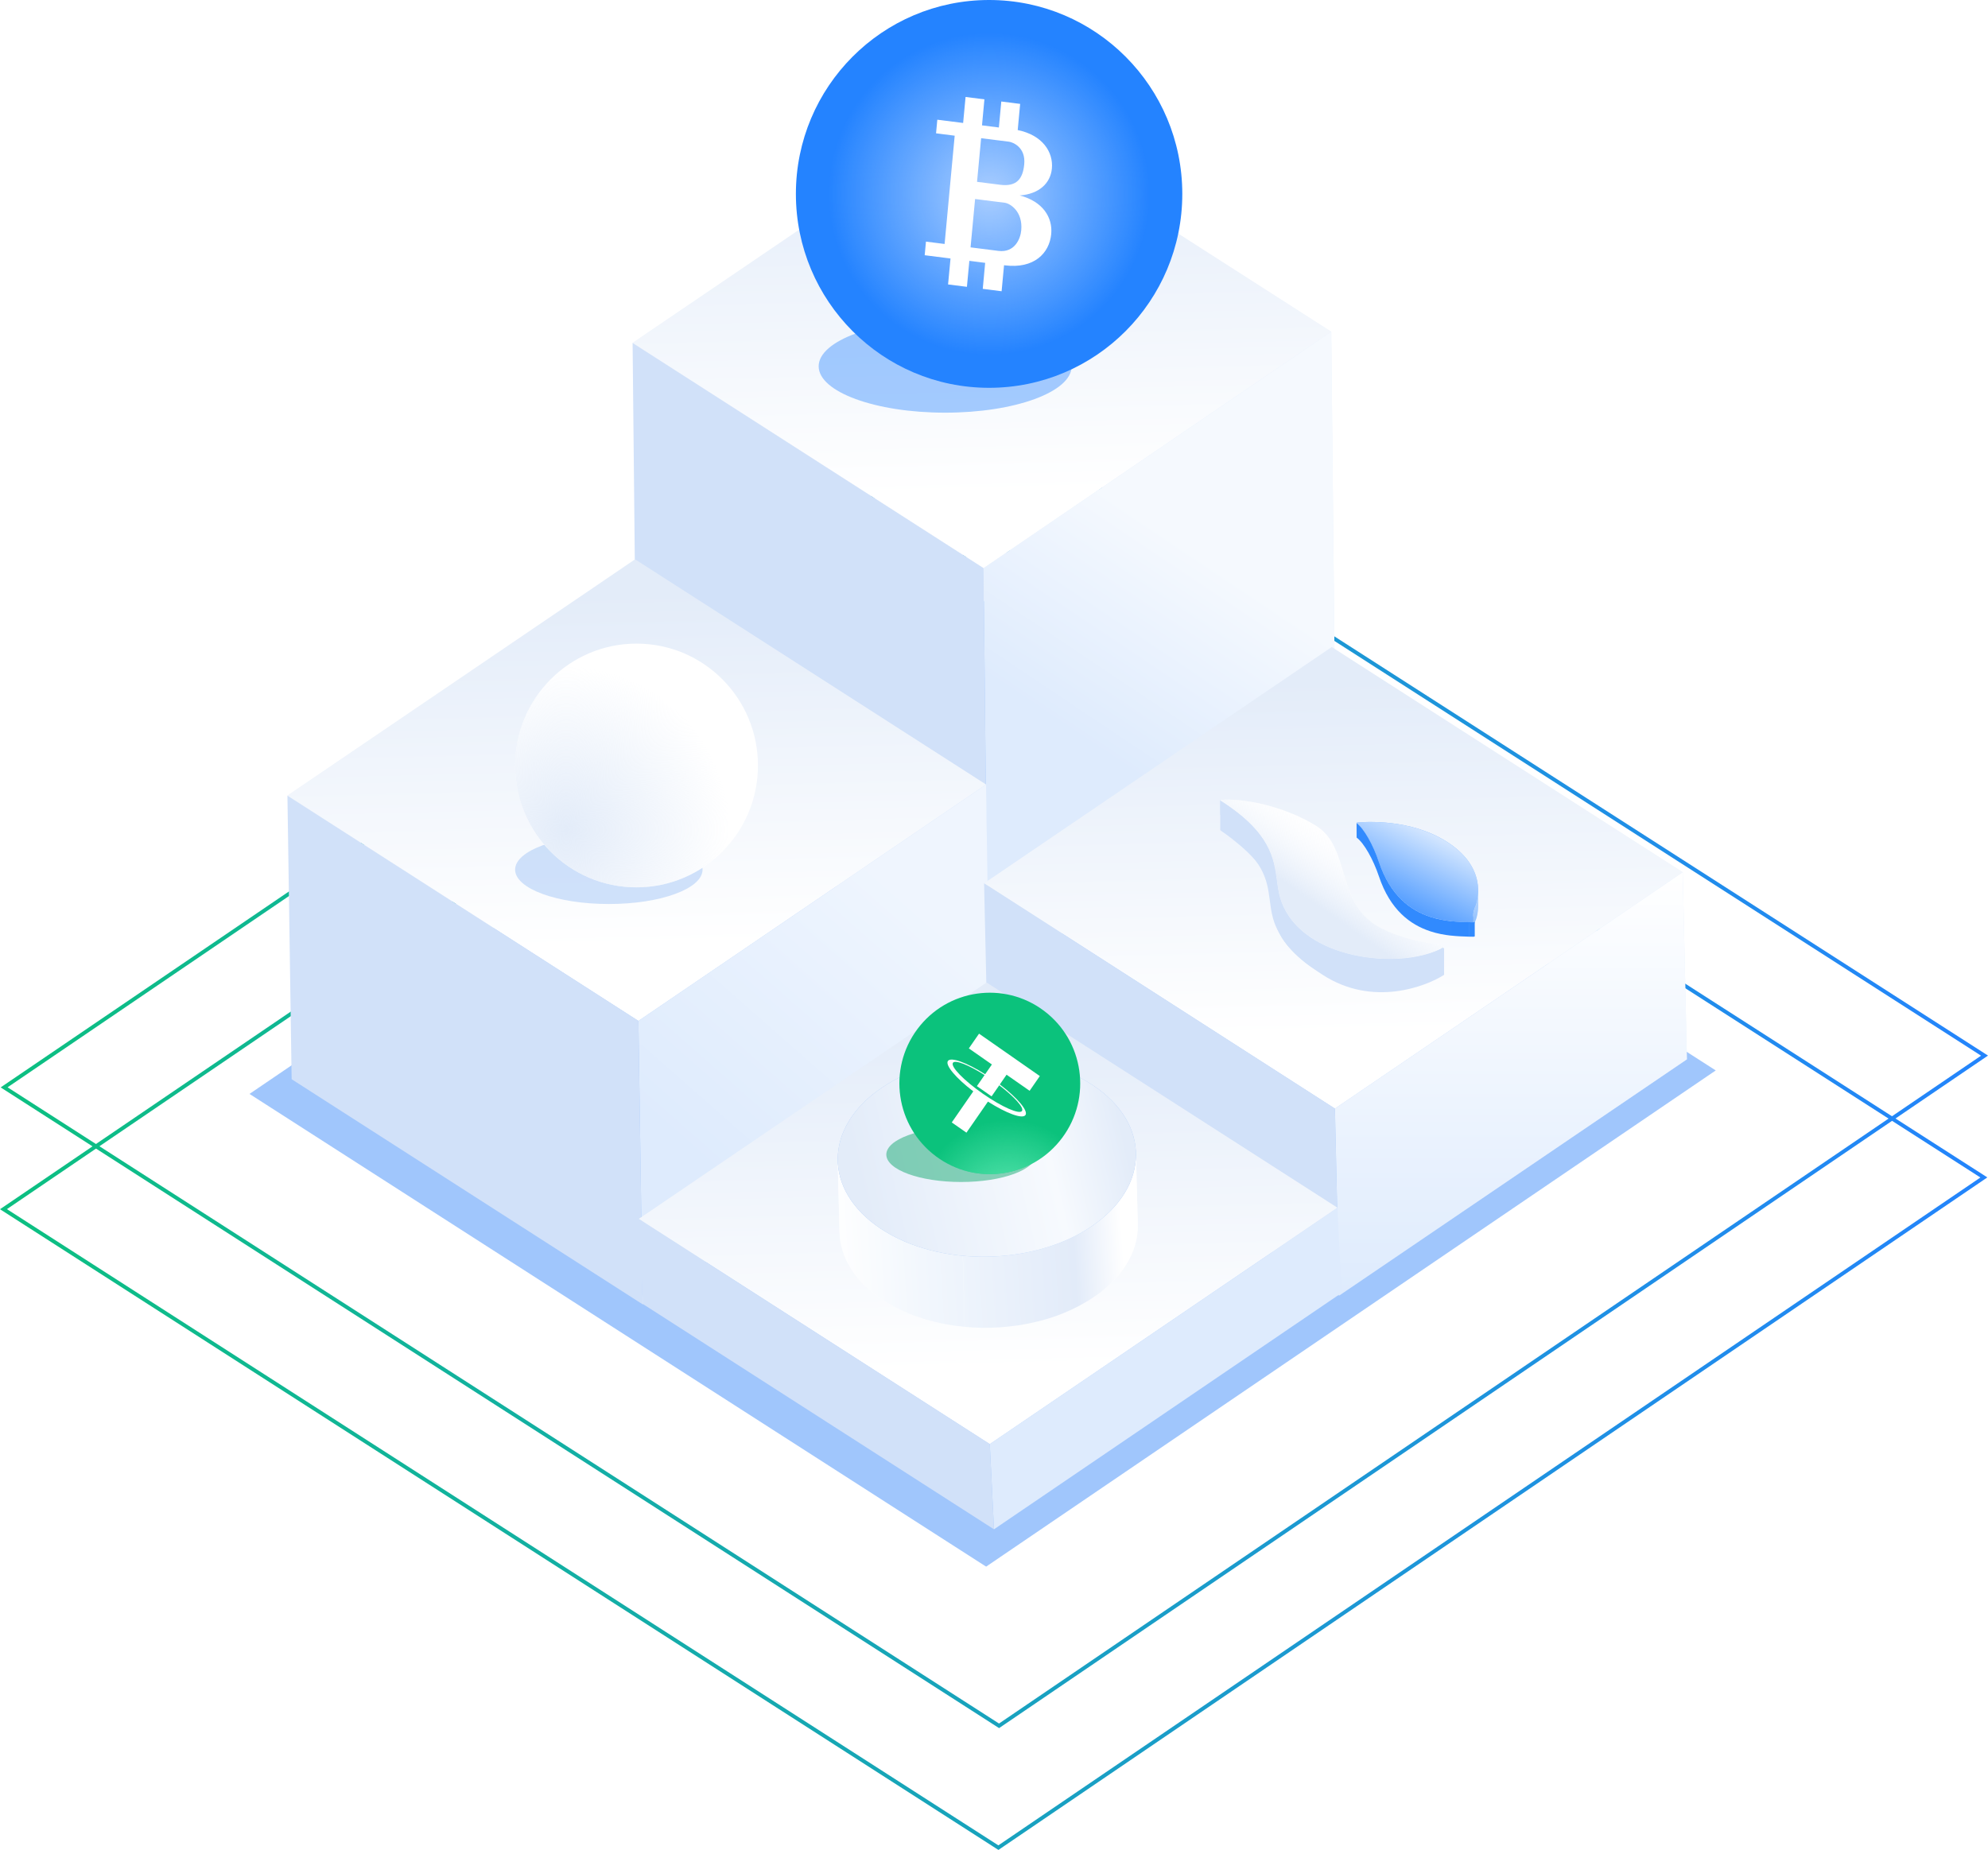 <svg width="260" height="242" viewBox="0 0 260 242" fill="none" xmlns="http://www.w3.org/2000/svg">
<path d="M0.453 158.179L129.339 70.554L259.461 154.029L130.575 241.7L0.453 158.179Z" stroke="url(#paint0_linear)" stroke-width="0.5"/>
<g opacity="0.5" filter="url(#filter0_f)">
<path d="M128.052 78.225L224.394 140.029L128.97 204.939L32.629 143.101L128.052 78.225Z" fill="#428EF9"/>
</g>
<path d="M0.539 142.242L129.425 54.617L259.547 138.092L130.661 225.763L0.539 142.242Z" stroke="url(#paint1_linear)" stroke-width="0.5"/>
<path d="M128.2 13.949L174.104 43.397L128.638 74.325L82.734 44.861L128.2 13.949Z" fill="#E3ECF9"/>
<path d="M128.2 13.949L174.104 43.397L128.638 74.325L82.734 44.861L128.2 13.949Z" fill="url(#paint2_linear)"/>
<g opacity="0.4" filter="url(#filter1_f)">
<ellipse cx="123.612" cy="47.916" rx="16.544" ry="6.068" fill="#2483FF"/>
</g>
<path d="M174.104 43.397L174.655 97.777L129.189 128.688L128.638 74.325L174.104 43.397Z" fill="#DEEBFD"/>
<path d="M174.104 43.397L174.655 97.777L129.189 128.688L128.638 74.325L174.104 43.397Z" fill="url(#paint3_linear)" fill-opacity="0.7"/>
<path d="M128.637 74.324L129.188 128.688L83.284 99.24L82.734 44.86L128.637 74.324Z" fill="#D1E1F9"/>
<path d="M83.058 73.167L128.962 102.631L83.495 133.542L37.591 104.078L83.058 73.167Z" fill="#E3ECF9"/>
<path d="M83.058 73.167L128.962 102.631L83.495 133.542L37.591 104.078L83.058 73.167Z" fill="url(#paint4_linear)"/>
<path d="M128.962 102.631L129.513 139.714L84.046 170.625L83.496 133.543L128.962 102.631Z" fill="#DEEBFD"/>
<path d="M128.962 102.631L129.513 139.714L84.046 170.625L83.496 133.543L128.962 102.631Z" fill="url(#paint5_linear)" fill-opacity="0.5"/>
<path d="M83.495 133.543L84.046 170.625L38.142 141.177L37.591 104.079L83.495 133.543Z" fill="#D1E1F9"/>
<path d="M174.17 84.639L220.074 114.104L174.591 145.015L128.703 115.551L174.17 84.639Z" fill="#E3ECF9"/>
<path d="M174.17 84.639L220.074 114.104L174.591 145.015L128.703 115.551L174.17 84.639Z" fill="url(#paint6_linear)"/>
<path d="M188.866 127.522V124.034L177.948 123.038L173.482 119.052L169.015 111.58L159.587 104.605V108.59C159.587 108.59 164.472 111.883 165.542 114.569C167.527 119.551 164.549 122.041 172.985 127.522C179.551 131.786 186.55 129.016 188.866 127.522Z" fill="#D1E1F9"/>
<g clip-path="url(#clip0)">
<path d="M159.673 104.767L159.678 106.657C159.612 106.616 159.592 106.591 159.592 106.571L159.586 104.681C159.586 104.701 159.607 104.727 159.673 104.767Z" fill="#D1E1F9"/>
<path d="M177.423 107.68L177.428 109.57C177.423 109.56 177.423 109.555 177.423 109.55L177.418 107.66C177.418 107.665 177.418 107.67 177.423 107.68Z" fill="#858585"/>
<path d="M177.438 107.62C177.459 107.605 177.484 107.6 177.514 107.595C179.447 107.423 185.453 107.286 190.001 110.655C194.7 114.136 193.069 118.321 192.994 118.489C192.287 120.014 193.024 120.485 192.847 120.612C192.777 120.662 192.545 120.657 191.999 120.642C188.769 120.546 182.869 120.282 180.34 112.748C179.594 110.529 178.392 108.39 177.428 107.681C177.413 107.651 177.423 107.63 177.438 107.62Z" fill="#519CFF"/>
<path d="M177.438 107.62C177.459 107.605 177.484 107.6 177.514 107.595C179.447 107.423 185.453 107.286 190.001 110.655C194.7 114.136 193.069 118.321 192.994 118.489C192.287 120.014 193.024 120.485 192.847 120.612C192.777 120.662 192.545 120.657 191.999 120.642C188.769 120.546 182.869 120.282 180.34 112.748C179.594 110.529 178.392 108.39 177.428 107.681C177.413 107.651 177.423 107.63 177.438 107.62Z" fill="url(#paint7_linear)"/>
<path fill-rule="evenodd" clip-rule="evenodd" d="M193.326 116.502L193.327 116.68L193.327 116.634L193.332 118.524C193.323 118.943 193.274 119.31 193.215 119.6L193.215 119.629C193.14 119.999 193.054 120.247 193.013 120.343L193.013 120.342C193.009 120.356 193.004 120.369 192.999 120.374C192.964 120.445 192.933 120.516 192.908 120.581L192.903 118.691C192.928 118.626 192.959 118.555 192.994 118.484C192.994 118.479 192.999 118.469 193.01 118.448L193.01 118.45C193.045 118.354 193.132 118.111 193.205 117.763L193.205 117.734C193.263 117.454 193.317 117.1 193.326 116.695L193.326 116.639V116.502ZM192.907 120.582L192.902 118.692C192.817 118.91 192.761 119.097 192.726 119.264L192.726 119.272C192.696 119.417 192.681 119.548 192.681 119.664V119.664V119.704L192.686 121.594V121.554L192.681 119.664L192.686 121.554C192.686 121.437 192.701 121.305 192.731 121.158L192.731 121.151C192.767 120.985 192.822 120.793 192.907 120.582Z" fill="#86BAFD"/>
<path fill-rule="evenodd" clip-rule="evenodd" d="M193.326 116.502L193.327 116.68L193.327 116.634L193.332 118.524C193.323 118.943 193.274 119.31 193.215 119.6L193.215 119.629C193.14 119.999 193.054 120.247 193.013 120.343L193.013 120.342C193.009 120.356 193.004 120.369 192.999 120.374C192.964 120.445 192.933 120.516 192.908 120.581L192.903 118.691C192.928 118.626 192.959 118.555 192.994 118.484C192.994 118.479 192.999 118.469 193.01 118.448L193.01 118.45C193.045 118.354 193.132 118.111 193.205 117.763L193.205 117.734C193.263 117.454 193.317 117.1 193.326 116.695L193.326 116.639V116.502ZM192.907 120.582L192.902 118.692C192.817 118.91 192.761 119.097 192.726 119.264L192.726 119.272C192.696 119.417 192.681 119.548 192.681 119.664V119.664V119.704L192.686 121.594V121.554L192.681 119.664L192.686 121.554C192.686 121.437 192.701 121.305 192.731 121.158L192.731 121.151C192.767 120.985 192.822 120.793 192.907 120.582Z" fill="url(#paint8_linear)" fill-opacity="0.5"/>
<path fill-rule="evenodd" clip-rule="evenodd" d="M187.038 119.933L187.038 119.931C184.454 119.08 181.82 117.16 180.336 112.747C179.594 110.527 178.388 108.389 177.424 107.68L177.429 109.57C178.393 110.279 179.594 112.417 180.341 114.637C181.82 119.05 184.459 120.97 187.043 121.821L187.043 121.823C187.503 121.975 187.957 122.091 188.406 122.182V122.182C188.87 122.279 189.329 122.344 189.768 122.395L189.763 120.505C189.324 120.455 188.865 120.389 188.401 120.292V120.292C187.952 120.201 187.498 120.085 187.038 119.933ZM192.136 120.641L192.141 122.531C192.119 122.531 192.097 122.53 192.074 122.529C192.05 122.527 192.025 122.526 191.999 122.526C191.348 122.506 190.586 122.48 189.769 122.389L189.764 120.499C190.581 120.591 191.343 120.616 191.994 120.636C192.045 120.641 192.095 120.641 192.136 120.641ZM192.878 122.441L192.873 120.551V120.566L192.878 122.456V122.441ZM192.872 120.571L192.877 122.46C192.877 122.465 192.877 122.47 192.873 122.471V122.471C192.873 122.476 192.868 122.481 192.868 122.481L192.863 120.591C192.863 120.591 192.866 120.588 192.867 120.585L192.867 120.581C192.867 120.576 192.872 120.571 192.872 120.571ZM192.862 120.591L192.867 122.481L192.853 122.495L192.853 122.496L192.848 122.501C192.844 122.505 192.84 122.509 192.833 122.511L192.833 122.511C192.823 122.516 192.812 122.521 192.797 122.522V122.522C192.789 122.524 192.782 122.526 192.774 122.527L192.774 122.527L192.774 122.527C192.768 122.528 192.761 122.529 192.753 122.531L192.753 122.532C192.728 122.537 192.704 122.537 192.67 122.537C192.554 122.542 192.388 122.542 192.146 122.532L192.14 120.642C192.38 120.652 192.545 120.652 192.661 120.647L192.661 120.647C192.68 120.647 192.697 120.645 192.712 120.644L192.712 120.644C192.724 120.643 192.735 120.642 192.746 120.642V120.642C192.754 120.639 192.762 120.638 192.769 120.637C192.777 120.635 192.784 120.634 192.792 120.632V120.632C192.797 120.629 192.803 120.628 192.81 120.627C192.814 120.626 192.818 120.625 192.822 120.624L192.822 120.621C192.827 120.619 192.831 120.616 192.835 120.614C192.839 120.611 192.842 120.609 192.847 120.607L192.847 120.606L192.862 120.591Z" fill="#318AFE"/>
<path d="M159.608 104.65C162.273 104.371 167.809 105.349 172.12 108.024C176.773 110.913 174.537 118.27 180.634 121.411C185 123.661 189.543 123.331 188.548 124.046C188.392 124.157 188.104 124.294 187.665 124.466C181.78 126.797 169.707 125.186 167.416 117.439C166.416 114.089 167.88 110.016 159.673 104.766C159.572 104.706 159.577 104.67 159.608 104.65Z" fill="white"/>
<path d="M159.608 104.65C162.273 104.371 167.809 105.349 172.12 108.024C176.773 110.913 174.537 118.27 180.634 121.411C185 123.661 189.543 123.331 188.548 124.046C188.392 124.157 188.104 124.294 187.665 124.466C181.78 126.797 169.707 125.186 167.416 117.439C166.416 114.089 167.88 110.016 159.673 104.766C159.572 104.706 159.577 104.67 159.608 104.65Z" fill="url(#paint9_linear)"/>
<path fill-rule="evenodd" clip-rule="evenodd" d="M175.162 128.314L175.157 124.432C171.548 123.241 168.46 120.986 167.41 117.444C167.199 116.734 167.099 115.992 166.994 115.213C166.602 112.312 166.141 108.905 159.672 104.767L159.682 108.65C165.347 112.272 165.716 115.082 166.077 117.828C166.238 119.057 166.398 120.273 167.031 121.544C168.52 124.533 171.553 127.129 175.162 128.314ZM188.694 125.765L188.689 123.879C188.684 123.884 188.684 123.889 188.684 123.899V123.899C188.681 123.902 188.68 123.906 188.679 123.909C188.677 123.913 188.676 123.917 188.673 123.919V123.92C188.671 123.925 188.668 123.928 188.666 123.932C188.663 123.936 188.661 123.94 188.658 123.945L188.658 123.947C188.643 123.972 188.618 123.996 188.578 124.026L188.583 125.916L188.589 125.911C188.622 125.883 188.65 125.859 188.664 125.835L188.664 125.833C188.667 125.829 188.669 125.825 188.671 125.822L188.673 125.818C188.675 125.816 188.677 125.813 188.679 125.809V125.809C188.684 125.804 188.689 125.794 188.689 125.789V125.789C188.694 125.784 188.694 125.774 188.694 125.769L188.694 125.765ZM188.582 125.916L188.577 124.026C188.574 124.029 188.572 124.032 188.569 124.034L188.562 124.039C188.557 124.043 188.552 124.047 188.547 124.052C188.441 124.128 188.269 124.214 188.032 124.32L188.032 124.32C187.951 124.355 187.859 124.392 187.759 124.433L187.759 124.433L187.759 124.433L187.758 124.433L187.758 124.434L187.757 124.434L187.757 124.434L187.757 124.434L187.664 124.472C187.199 124.654 186.695 124.817 186.165 124.948V124.949C185.645 125.08 185.1 125.187 184.525 125.268L184.525 125.268C183.991 125.344 183.438 125.394 182.869 125.43L182.874 127.32C183.445 127.289 184 127.233 184.535 127.157L184.535 127.157C185.103 127.076 185.652 126.97 186.17 126.838V126.838C186.705 126.706 187.204 126.544 187.669 126.362C187.747 126.33 187.821 126.299 187.89 126.271C187.941 126.25 187.99 126.229 188.037 126.21L188.037 126.21C188.274 126.109 188.446 126.018 188.552 125.942C188.557 125.937 188.562 125.933 188.567 125.929C188.572 125.925 188.577 125.921 188.582 125.916ZM182.874 127.314L182.869 125.424C182.304 125.455 181.723 125.465 181.138 125.445L181.143 127.335C181.728 127.35 182.309 127.345 182.874 127.314ZM181.137 125.45L181.142 127.34C180.537 127.325 179.926 127.279 179.31 127.213L179.31 127.208C178.659 127.137 178.008 127.035 177.368 126.904V126.904C176.621 126.752 175.884 126.559 175.167 126.321L175.162 124.431C175.874 124.664 176.616 124.862 177.363 125.014V125.014C178.004 125.146 178.655 125.247 179.306 125.318L179.306 125.324C179.921 125.389 180.532 125.43 181.137 125.45Z" fill="#D1E1F9"/>
</g>
<path d="M220.073 114.104L220.623 138.576L175.141 169.487L174.59 145.015L220.073 114.104Z" fill="#DEEBFD"/>
<path d="M220.073 114.104L220.623 138.576L175.141 169.487L174.59 145.015L220.073 114.104Z" fill="url(#paint10_linear)"/>
<path d="M174.59 145.014L175.141 169.486L129.254 140.038L128.703 115.549L174.59 145.014Z" fill="#D1E1F9"/>
<path d="M129.027 128.526L174.914 157.99L129.448 188.901L83.544 159.453L129.027 128.526Z" fill="#E3ECF9"/>
<path d="M129.027 128.526L174.914 157.99L129.448 188.901L83.544 159.453L129.027 128.526Z" fill="url(#paint11_linear)"/>
<path d="M174.914 157.99L175.465 169.129L129.998 200.056L129.448 188.902L174.914 157.99Z" fill="#DEEBFD"/>
<path d="M129.447 188.902L129.998 200.057L84.094 170.592L83.543 159.454L129.447 188.902Z" fill="#D1E1F9"/>
<path fill-rule="evenodd" clip-rule="evenodd" d="M148.561 150.82L148.563 150.925C148.563 150.89 148.562 150.855 148.561 150.82ZM148.563 150.925C148.572 151.376 148.54 151.828 148.48 152.294L148.48 152.283C148.399 152.82 148.269 153.357 148.107 153.877L148.35 163.178C148.528 162.643 148.641 162.124 148.722 161.589L148.723 161.6C148.787 161.113 148.82 160.609 148.804 160.121L148.563 150.925ZM148.35 163.178L148.107 153.877C147.913 154.479 147.654 155.048 147.346 155.617L147.346 155.616C146.925 156.364 146.423 157.096 145.807 157.779L146.05 167.08C146.666 166.381 147.184 165.665 147.589 164.917L147.589 164.918C147.897 164.349 148.156 163.763 148.35 163.178ZM146.05 167.081L145.807 157.78C144.981 158.723 143.976 159.601 142.778 160.398C141.547 161.243 140.202 161.943 138.761 162.512L138.761 162.512C137.724 162.934 136.64 163.276 135.522 163.552L135.522 163.552C134.68 163.763 133.805 163.942 132.931 164.072L133.174 173.373C134.048 173.243 134.906 173.064 135.764 172.853L135.764 172.853C136.882 172.577 137.967 172.236 139.004 171.813L139.004 171.813C140.429 171.243 141.79 170.528 143.021 169.699C144.219 168.902 145.224 168.008 146.05 167.081ZM132.93 164.073L133.173 173.374C132.379 173.488 131.586 173.569 130.792 173.634L130.549 164.333C131.343 164.284 132.136 164.187 132.93 164.073ZM130.792 173.633L130.549 164.332C129.788 164.381 129.01 164.397 128.249 164.397L128.492 173.698C129.253 173.698 130.03 173.682 130.792 173.633ZM128.249 164.397L128.492 173.698C127.714 173.682 126.937 173.65 126.175 173.568L125.932 164.267C126.694 164.332 127.471 164.381 128.249 164.397ZM126.16 173.568L125.917 164.267C125.091 164.186 124.264 164.072 123.455 163.925L123.455 163.926C122.483 163.747 121.543 163.519 120.62 163.243L120.863 172.544C121.786 172.82 122.726 173.048 123.698 173.227L123.698 173.227C124.507 173.373 125.334 173.487 126.16 173.568ZM120.863 172.543L120.62 163.242C118.66 162.641 116.829 161.795 115.193 160.738C111.524 158.304 109.645 155.125 109.557 151.895L109.8 161.177C109.881 164.413 111.759 167.616 115.436 170.039C117.056 171.112 118.903 171.942 120.863 172.543Z" fill="#FDFDFE"/>
<path fill-rule="evenodd" clip-rule="evenodd" d="M148.561 150.82L148.563 150.925C148.563 150.89 148.562 150.855 148.561 150.82ZM148.563 150.925C148.572 151.376 148.54 151.828 148.48 152.294L148.48 152.283C148.399 152.82 148.269 153.357 148.107 153.877L148.35 163.178C148.528 162.643 148.641 162.124 148.722 161.589L148.723 161.6C148.787 161.113 148.82 160.609 148.804 160.121L148.563 150.925ZM148.35 163.178L148.107 153.877C147.913 154.479 147.654 155.048 147.346 155.617L147.346 155.616C146.925 156.364 146.423 157.096 145.807 157.779L146.05 167.08C146.666 166.381 147.184 165.665 147.589 164.917L147.589 164.918C147.897 164.349 148.156 163.763 148.35 163.178ZM146.05 167.081L145.807 157.78C144.981 158.723 143.976 159.601 142.778 160.398C141.547 161.243 140.202 161.943 138.761 162.512L138.761 162.512C137.724 162.934 136.64 163.276 135.522 163.552L135.522 163.552C134.68 163.763 133.805 163.942 132.931 164.072L133.174 173.373C134.048 173.243 134.906 173.064 135.764 172.853L135.764 172.853C136.882 172.577 137.967 172.236 139.004 171.813L139.004 171.813C140.429 171.243 141.79 170.528 143.021 169.699C144.219 168.902 145.224 168.008 146.05 167.081ZM132.93 164.073L133.173 173.374C132.379 173.488 131.586 173.569 130.792 173.634L130.549 164.333C131.343 164.284 132.136 164.187 132.93 164.073ZM130.792 173.633L130.549 164.332C129.788 164.381 129.01 164.397 128.249 164.397L128.492 173.698C129.253 173.698 130.03 173.682 130.792 173.633ZM128.249 164.397L128.492 173.698C127.714 173.682 126.937 173.65 126.175 173.568L125.932 164.267C126.694 164.332 127.471 164.381 128.249 164.397ZM126.16 173.568L125.917 164.267C125.091 164.186 124.264 164.072 123.455 163.925L123.455 163.926C122.483 163.747 121.543 163.519 120.62 163.243L120.863 172.544C121.786 172.82 122.726 173.048 123.698 173.227L123.698 173.227C124.507 173.373 125.334 173.487 126.16 173.568ZM120.863 172.543L120.62 163.242C118.66 162.641 116.829 161.795 115.193 160.738C111.524 158.304 109.645 155.125 109.557 151.895L109.8 161.177C109.881 164.413 111.759 167.616 115.436 170.039C117.056 171.112 118.903 171.942 120.863 172.543Z" fill="url(#paint12_linear)"/>
<path d="M115.339 142.283C123 137.096 135.343 136.95 142.923 141.958C150.504 146.966 150.439 155.226 142.778 160.414C135.116 165.601 122.774 165.747 115.193 160.739C107.629 155.714 107.694 147.454 115.339 142.283Z" fill="#A4C6F7"/>
<path d="M115.339 142.283C123 137.096 135.343 136.95 142.923 141.958C150.504 146.966 150.439 155.226 142.778 160.414C135.116 165.601 122.774 165.747 115.193 160.739C107.629 155.714 107.694 147.454 115.339 142.283Z" fill="url(#paint13_linear)"/>
<g opacity="0.5" filter="url(#filter2_f)">
<ellipse cx="125.693" cy="151.036" rx="9.777" ry="3.586" fill="#15AA71"/>
</g>
<ellipse rx="11.841" ry="11.854" transform="matrix(0.8 0.6 -0.597 0.802 129.451 141.73)" fill="#0BC27C"/>
<ellipse rx="11.841" ry="11.854" transform="matrix(0.8 0.6 -0.597 0.802 129.451 141.73)" fill="url(#paint14_radial)"/>
<path fill-rule="evenodd" clip-rule="evenodd" d="M128.044 135.219L135.993 140.765L134.659 142.692L131.644 140.588L130.762 141.863C133.044 143.602 134.501 145.308 134.115 145.866C133.728 146.424 131.628 145.647 129.209 144.106L126.396 148.17L124.477 146.831L127.291 142.766C125.029 141.036 123.589 139.345 123.973 138.79C124.357 138.235 126.438 139.001 128.842 140.526L129.725 139.25L126.71 137.146L128.044 135.219ZM128.767 140.634C126.682 139.31 124.923 138.607 124.63 139.03C124.291 139.519 126.039 141.326 128.533 143.066C131.027 144.806 133.323 145.82 133.662 145.331C133.956 144.906 132.67 143.481 130.687 141.972L129.684 143.42L127.765 142.081L128.767 140.634Z" fill="white"/>
<g opacity="0.5" filter="url(#filter3_f)">
<ellipse cx="79.626" cy="113.764" rx="12.258" ry="4.496" fill="#A4C6F6"/>
</g>
<ellipse cx="83.248" cy="100.136" rx="15.88" ry="15.942" fill="white"/>
<ellipse cx="83.248" cy="100.136" rx="15.88" ry="15.942" fill="url(#paint15_radial)"/>
<ellipse cx="129.358" cy="25.366" rx="25.268" ry="25.366" fill="#2483FF"/>
<ellipse cx="129.358" cy="25.366" rx="25.268" ry="25.366" fill="url(#paint16_radial)"/>
<path fill-rule="evenodd" clip-rule="evenodd" d="M133.1 17.015L133.421 13.591L130.954 13.278L130.637 16.68L128.431 16.398L128.747 12.997L126.281 12.684L125.964 16.086L122.586 15.659L122.421 17.44L124.859 17.75L123.54 31.915L121.102 31.605L120.936 33.387L124.314 33.814L123.993 37.209L126.459 37.521L126.776 34.12L128.846 34.385L128.529 37.787L130.996 38.099L131.313 34.698L131.425 34.71C135.239 35.194 137.246 33.12 137.483 30.614C137.687 28.446 136.386 26.346 133.356 25.567C135.895 25.392 137.393 23.961 137.57 22.048C137.771 19.903 136.365 17.681 133.1 17.015ZM133.563 30.128C133.461 31.223 132.719 33.092 130.567 32.818L126.934 32.359L127.528 26.034L131.415 26.525C132.109 26.617 133.79 27.658 133.563 30.128ZM130.83 24.174C132.941 24.438 133.772 23.415 133.953 21.496C134.166 19.23 132.43 18.601 131.963 18.538L128.316 18.078L127.783 23.787L130.83 24.174Z" fill="white"/>
<defs>
<filter id="filter0_f" x="22.131" y="67.727" width="212.761" height="147.71" filterUnits="userSpaceOnUse" color-interpolation-filters="sRGB">
<feFlood flood-opacity="0" result="BackgroundImageFix"/>
<feBlend mode="normal" in="SourceGraphic" in2="BackgroundImageFix" result="shape"/>
<feGaussianBlur stdDeviation="5.249" result="effect1_foregroundBlur"/>
</filter>
<filter id="filter1_f" x="103.068" y="37.848" width="41.087" height="20.137" filterUnits="userSpaceOnUse" color-interpolation-filters="sRGB">
<feFlood flood-opacity="0" result="BackgroundImageFix"/>
<feBlend mode="normal" in="SourceGraphic" in2="BackgroundImageFix" result="shape"/>
<feGaussianBlur stdDeviation="2" result="effect1_foregroundBlur"/>
</filter>
<filter id="filter2_f" x="113.642" y="145.176" width="24.101" height="11.719" filterUnits="userSpaceOnUse" color-interpolation-filters="sRGB">
<feFlood flood-opacity="0" result="BackgroundImageFix"/>
<feBlend mode="normal" in="SourceGraphic" in2="BackgroundImageFix" result="shape"/>
<feGaussianBlur stdDeviation="1.137" result="effect1_foregroundBlur"/>
</filter>
<filter id="filter3_f" x="64.518" y="106.417" width="30.217" height="14.693" filterUnits="userSpaceOnUse" color-interpolation-filters="sRGB">
<feFlood flood-opacity="0" result="BackgroundImageFix"/>
<feBlend mode="normal" in="SourceGraphic" in2="BackgroundImageFix" result="shape"/>
<feGaussianBlur stdDeviation="1.425" result="effect1_foregroundBlur"/>
</filter>
<linearGradient id="paint0_linear" x1="264.381" y1="128.044" x2="-10.05" y2="134.47" gradientUnits="userSpaceOnUse">
<stop stop-color="#2483FF"/>
<stop offset="1" stop-color="#0BC27C"/>
</linearGradient>
<linearGradient id="paint1_linear" x1="264.467" y1="112.107" x2="-9.964" y2="118.533" gradientUnits="userSpaceOnUse">
<stop stop-color="#2483FF"/>
<stop offset="1" stop-color="#0BC27C"/>
</linearGradient>
<linearGradient id="paint2_linear" x1="130.484" y1="64.438" x2="129.342" y2="18.421" gradientUnits="userSpaceOnUse">
<stop stop-color="white"/>
<stop offset="1" stop-color="white" stop-opacity="0"/>
</linearGradient>
<linearGradient id="paint3_linear" x1="164.634" y1="77.718" x2="148.668" y2="101.573" gradientUnits="userSpaceOnUse">
<stop stop-color="white"/>
<stop offset="1" stop-color="white" stop-opacity="0"/>
</linearGradient>
<linearGradient id="paint4_linear" x1="85.342" y1="123.656" x2="84.199" y2="77.639" gradientUnits="userSpaceOnUse">
<stop stop-color="white"/>
<stop offset="1" stop-color="white" stop-opacity="0"/>
</linearGradient>
<linearGradient id="paint5_linear" x1="126.423" y1="125.544" x2="98.012" y2="157.817" gradientUnits="userSpaceOnUse">
<stop stop-color="white"/>
<stop offset="1" stop-color="white" stop-opacity="0"/>
</linearGradient>
<linearGradient id="paint6_linear" x1="176.454" y1="135.128" x2="175.311" y2="89.111" gradientUnits="userSpaceOnUse">
<stop stop-color="white"/>
<stop offset="1" stop-color="white" stop-opacity="0"/>
</linearGradient>
<linearGradient id="paint7_linear" x1="186.881" y1="105.103" x2="180.752" y2="117.223" gradientUnits="userSpaceOnUse">
<stop stop-color="white"/>
<stop offset="1" stop-color="white" stop-opacity="0"/>
</linearGradient>
<linearGradient id="paint8_linear" x1="193.006" y1="116.502" x2="193.006" y2="121.594" gradientUnits="userSpaceOnUse">
<stop stop-color="white"/>
<stop offset="1" stop-color="white" stop-opacity="0"/>
</linearGradient>
<linearGradient id="paint9_linear" x1="171" y1="117.558" x2="176.953" y2="109.087" gradientUnits="userSpaceOnUse">
<stop stop-color="#E3ECF9"/>
<stop offset="1" stop-color="white" stop-opacity="0"/>
</linearGradient>
<linearGradient id="paint10_linear" x1="197.607" y1="114.104" x2="197.607" y2="169.487" gradientUnits="userSpaceOnUse">
<stop stop-color="white"/>
<stop offset="1" stop-color="white" stop-opacity="0"/>
</linearGradient>
<linearGradient id="paint11_linear" x1="131.294" y1="179.015" x2="130.152" y2="132.998" gradientUnits="userSpaceOnUse">
<stop stop-color="white"/>
<stop offset="1" stop-color="white" stop-opacity="0"/>
</linearGradient>
<linearGradient id="paint12_linear" x1="150.732" y1="169.454" x2="107.564" y2="172.117" gradientUnits="userSpaceOnUse">
<stop offset="0.08" stop-color="white"/>
<stop offset="0.228" stop-color="#E2EBF9"/>
<stop offset="0.692" stop-color="#F2F7FD"/>
<stop offset="0.964" stop-color="white"/>
</linearGradient>
<linearGradient id="paint13_linear" x1="112.321" y1="154.397" x2="146.497" y2="146.552" gradientUnits="userSpaceOnUse">
<stop stop-color="#E3ECF9"/>
<stop offset="0.713" stop-color="#F7FAFE"/>
<stop offset="1" stop-color="#E3ECF9"/>
</linearGradient>
<radialGradient id="paint14_radial" cx="0" cy="0" r="1" gradientUnits="userSpaceOnUse" gradientTransform="translate(11.841 11.854) rotate(90) scale(11.854 11.841)">
<stop stop-color="#6AEBB9"/>
<stop offset="1" stop-color="#61EAB6" stop-opacity="0"/>
</radialGradient>
<radialGradient id="paint15_radial" cx="0" cy="0" r="1" gradientUnits="userSpaceOnUse" gradientTransform="translate(74.054 108.526) rotate(-40.874) scale(21.37 21.382)">
<stop stop-color="#E3ECF9"/>
<stop offset="1" stop-color="#E3ECF9" stop-opacity="0"/>
</radialGradient>
<radialGradient id="paint16_radial" cx="0" cy="0" r="1" gradientUnits="userSpaceOnUse" gradientTransform="translate(129.358 25.366) rotate(84.736) scale(21.068 20.988)">
<stop stop-color="#AACEFF"/>
<stop offset="1" stop-color="#AACEFF" stop-opacity="0"/>
</radialGradient>
<clipPath id="clip0">
<rect width="33.745" height="22.74" fill="white" transform="translate(159.587 104.605)"/>
</clipPath>
</defs>
</svg>
